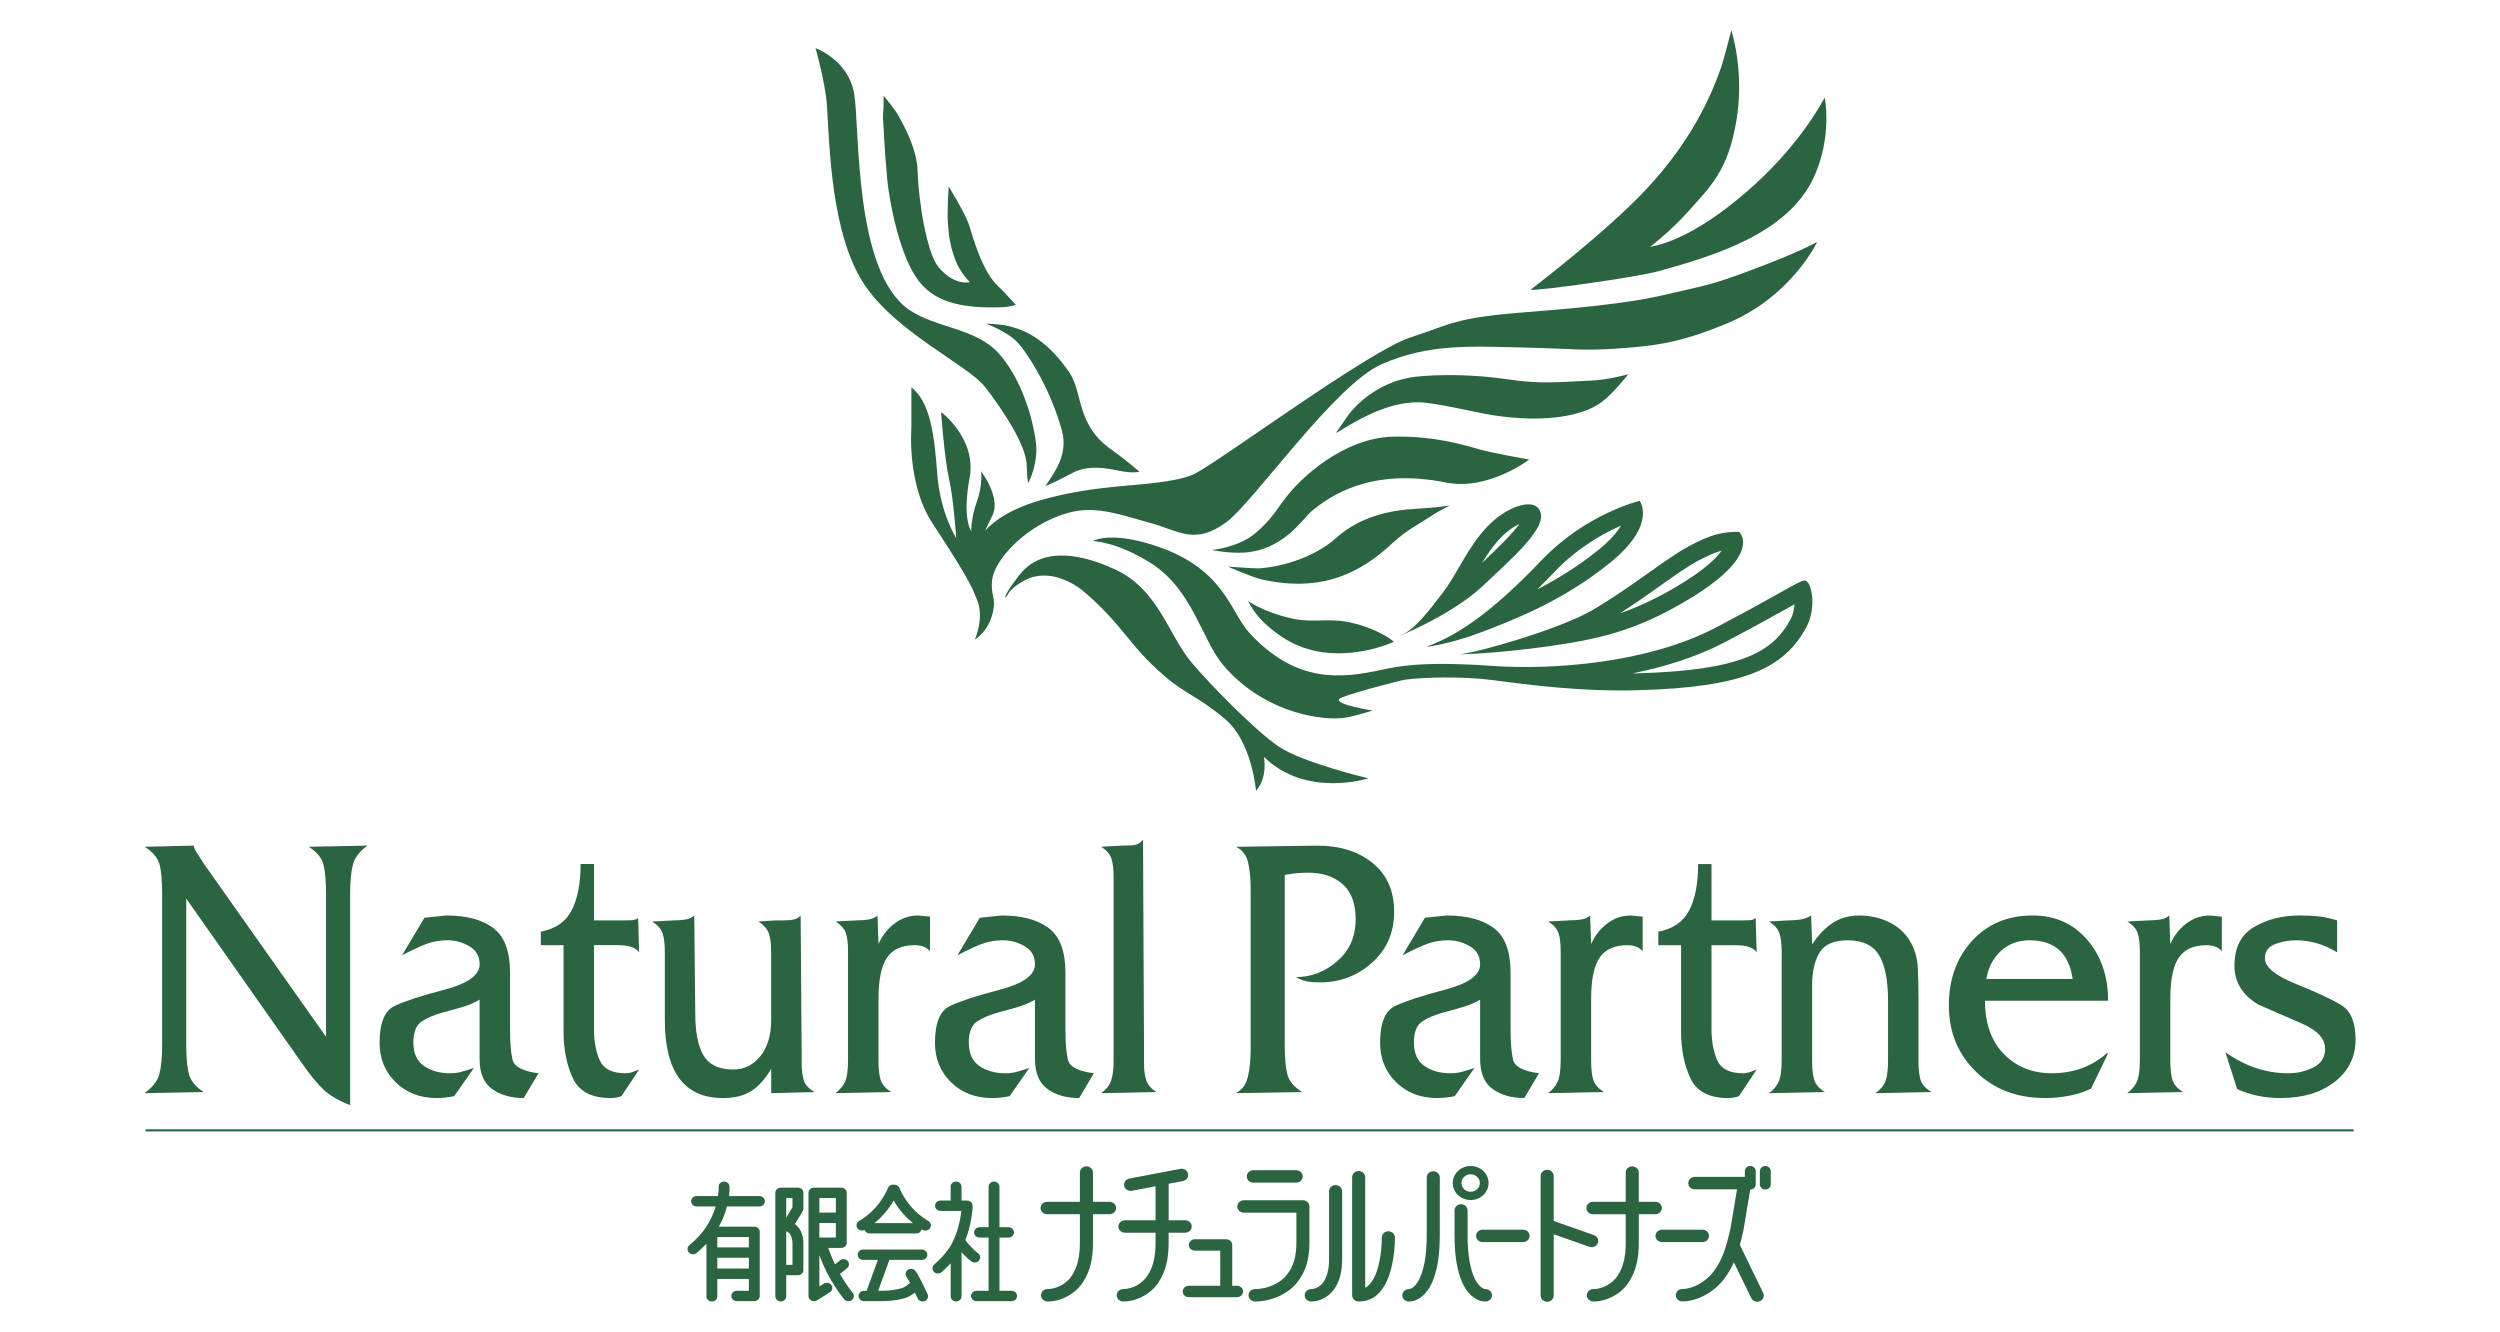 <?xml version="1.0" encoding="UTF-8"?>
<svg id="_レイヤー_1" xmlns="http://www.w3.org/2000/svg" version="1.1" viewBox="0 0 137 73">
  <!-- Generator: Adobe Illustrator 29.6.1, SVG Export Plug-In . SVG Version: 2.1.1 Build 9)  -->
  <defs>
    <style>
      .st0 {
        fill: #2a6440;
      }
    </style>
  </defs>
  <path class="st0" d="M53.981,29.082c.108-.236.241-.512.405-.84.481-.964-.62-2.417-.62-2.417,0,0,.091.774-.234,1.663s-.305,1.624-.305,1.624c0,0-.513-.644-.092-2.929.396-2.147-1.565-3.606-1.565-3.606,0,0,.193,2.62.437,3.664.244,1.044.396,3.249.396,3.249,0,0-.874-1.354-1.037-3.481-.162-2.127-.366-3.945-1.422-4.786v2.166c-.081,1.392.081,3.635,1.138,5.259,1.057,1.624,1.702,2.615,2.22,3.64,0,0-0-.003-0-.004.059.16.13.334.217.528.454,1.013-.095,2.231-.095,2.231,0,0,.884-.493,1.037-1.798.062-.531-.183-.725-.089-1.48.145-1.165,1.948-3.029,4.113-3.647,1.467-.419,2.641,0,4.622.559,1.518.428,2.386,1.205,4.108-.07,1.486-1.1,5.942-7.539,8.51-8.655,2.568-1.117,4.769-.978,7.777-.908,3.008.07,3.174.223,5.869,0,1.687-.14,3.023-.385,5.282-1.326,3.521-1.466,4.929-4.459,4.929-4.459,0,0-.85.494-3.228,1.396-2.531.96-2.568.907-5.282,1.536-2.714.628-7.279.875-8.817,1.038-2.641.279-3.008.628-4.975,1.265-2.275.737-10.389,6.751-11.811,7.469-.674.34-1.917.467-2.655.55-1.247.139-3.242.201-5.576.838-1.735.473-2.699,1.117-3.257,1.732Z"/>
  <path class="st0" d="M90.89,14.86c3.03-.843,7.101-2.047,8.52-5.173,1.019-2.246.585-4.342.585-4.342-.627,1.155-2.255,3.695-5.43,6.096-.869.657-2.517,1.79-4.145,2.092.697-.55,1.398-1.178,1.974-1.815,1.337-1.478,2.297-2.361,2.757-5.08.468-2.766-.277-4.976-.277-4.976,0,0-.408,1.612-.564,2.055-.585,1.663-1.671,4.064-4.093,6.651-2.252,2.405-6.343,5.508-6.343,5.508.251.092,5.8-.678,7.017-1.016Z"/>
  <path class="st0" d="M67.159,39.427c1.451,1.237,1.671,3.907,1.671,3.907.66-.733.434-1.857.434-1.857,2.317,2.275,5.728,1.176,5.728,1.176,0,0-3.554-.839-4.897-1.728-1.266-.838-3.803-3.437-4.787-4.607-1.321-1.571-1.816-4.031-4.237-5.13-1.019-.463-3.521-1.466-5.016.096-.209.219-.958,1.21-.958,1.422,0,.175.119-.183.293-.349.11-.105.237-.275.77-.558,1.362-.724,2.814.26,3.205.593,2.219,1.893,2.435,2.923,4.457,4.66,1.182,1.016,1.872,1.127,3.336,2.375Z"/>
  <path class="st0" d="M82.622,20.788c-1.834-.279-3.804-.283-5.062-.14-1.834.209-3.228,1.396-3.815,2.303-.246.381-.602.82-.513.768.954-.558,2.64-1.675,4.475-1.675.88,0,3.155.558,4.035.698,3.213.509,5.161-.066,6.016-.698.66-.488,1.467-1.536,1.467-1.536,0,0-1.057.308-2.054.349-1.687.07-2.714.209-4.549-.07Z"/>
  <path class="st0" d="M70.297,27.489c-.587.838-.971,1.306-1.614,1.815-.88.698-2.274.838-2.274.838,0,0,.935.192,1.761.14,2.201-.14,3.225-1.888,3.742-2.303.954-.768,3.155-2.374,7.336-1.536,2.299.46,4.549-1.257,4.549-1.257,0,0-1.981-.349-2.714-.558-.924-.264-2.549-.757-4.769-.698-2.641.07-5.069,2.209-6.016,3.56Z"/>
  <path class="st0" d="M79.467,27.699s-.789.127-1.961.19c-1.172.063-2.917.367-4.243,1.557-1.325,1.19-3.206,1.641-4.308,1.701-.183.01-1.667-.097-1.667-.097,0,0,1.307.578,1.834.698,3.375.768,5.502-.419,7.173-1.975.779-.726,1.48-1.059,2.045-1.439.565-.38,1.126-.635,1.126-.635Z"/>
  <path class="st0" d="M70.884,33.911c-1.614-.34-2.494-.977-2.494-.977,0,0,.33.689.954,1.257.938.852,2.07,1.542,3.742,1.605,1.834.07,3.301-.628,3.301-.628,0,0-.761-.681-2.348-1.047-1.195-.276-2.053.023-3.155-.209Z"/>
  <path class="st0" d="M47.316,15.514c1.757,2.71,5.698,4.456,6.674,5.705.976,1.249,2.24,3.181,2.272,4.251.032,1.069.096.973.096.973,0,0,.573-1.02.401-2.279-.172-1.259-.772-3.39-2.02-4.789-1.249-1.398-3.428-1.39-4.898-2.384-3.079-2.082-2.714-10.053-3.037-11.882-.323-1.83-2.11-2.469-2.11-2.469,0,0,.547,1.943.622,3.137.145,2.326.244,7.027,2.001,9.737Z"/>
  <path class="st0" d="M48.621,9.843c.126,1.278.711,4.363,1.812,5.661.73.86,1.89,1.446,4.565,1.328.279-.012.667-.123.667-.123,0,0-.661-.744-.935-.992-.896-.81-1.386-2.629-1.608-3.332-.222-.704-1.137-2.164-1.137-2.164,0,0-.088,1.395-.04,2.016.055.716.116,1.255.431,2.067.254.656.772,1.156.772,1.156,0,0-.824.233-1.7-.8-.68-.802-1.117-3.704-1.165-5.315-.038-1.26-.848-2.633-1.027-2.968-.213-.398-.838-1.136-.838-1.136,0,0,.024.495-.033,1.127,0,0,.094,2.014.238,3.474Z"/>
  <path class="st0" d="M54.029,17.734s1.155.419,1.742,1.039c.434.459,1.634,2.229,2.321,4.471.121.395.368,1.064-.01,2.034-.224.574-.799,1.36-.799,1.36,0,0,.498-.189,1.438-.698.606-.328,1.338-.421,2.548-.154.8.176,1.177.063,1.177.063,0,0-1.018-.852-1.433-1.131-2.082-1.4-1.637-3.173-2.418-4.314-1.122-1.637-2.239-2.272-3.272-2.522-.558-.135-1.295-.148-1.295-.148Z"/>
  <path class="st0" d="M84.488,30.692c-2.439,2.553-4.39,4.061-6.341,4.757,0,0,1.219-.116,3.048-.812,1.829-.696,4.512-1.74,7.072-3.828,2.561-2.088,1.585-3.364,1.585-3.364,0,0-2.926.696-5.365,3.248ZM87.633,30.103c-1.128.92-2.297,1.632-3.389,2.195.313-.308.634-.635.965-.982,1.247-1.305,2.644-2.084,3.623-2.515-.203.348-.568.787-1.2,1.302Z"/>
  <path class="st0" d="M79.977,35.855s1.842-.008,5.06-.464c2.866-.406,4.8-.955,7.316-2.437,4.369-2.571,2.947-3.809,2.947-3.809-.813,0-1.422.077-2.723.774-1.301.696-3.098,2.209-5.284,3.5-1.768,1.044-6.341,2.359-7.316,2.436ZM90.937,32.128c.828-.586,1.543-1.093,2.118-1.4.563-.301.958-.464,1.288-.551-.278.403-.937,1.067-2.503,1.989-1.105.65-2.088,1.105-3.066,1.443.782-.504,1.506-1.014,2.164-1.48Z"/>
  <path class="st0" d="M81.196,32.162c1.707-1.586,3.354-3.068,3.252-3.944-.122-1.044-1.748-.58-2.886.58-1.138,1.161-1.655,2.587-2.52,3.713-.772,1.006-1.504,1.972-2.235,2.282-.758.32,2.578-.947,4.39-2.63ZM82.275,29.43c.351-.357.706-.584.988-.717-.397.561-1.275,1.41-2.047,2.132.309-.506.637-.985,1.059-1.416Z"/>
  <path class="st0" d="M98.998,34.347c.569-1.063.285-2.571-.122-2.533-.333.032-1.349.746-4.877,2.591-3.699,1.933-8.901,2.32-12.193,2.088-3.881-.274-5.243.029-6.08.21-2.221.482-4.695.768-7.263-2.024-1.064-1.157-1.349-3.569-5.282-4.816-2.421-.768-3.301-.209-3.301-.209,0,0,1.249-.003,3.155,1.186,2.348,1.466,2.811,4.24,4.035,5.654,2.054,2.373,4.897,2.967,6.438,2.862.512-.035,1.706-.419,1.706-.419,0,0-2.036-.314-1.834-.628.122-.19,3.384-1.031,3.611-1.062.996-.135,3.152-.194,4.776.019,2.052.271,4.898.638,7.905.561,5.937-.153,8.116-1.215,9.328-3.481ZM89.644,36.899c-.061.002-.121.002-.182.003,1.767-.358,3.505-.9,5.007-1.684,1.716-.897,2.84-1.528,3.584-1.945.099-.056.194-.109.286-.16-.015.263-.074.559-.21.813-.947,1.769-2.639,2.823-8.485,2.974Z"/>
  <path class="st0" d="M8.732,58.867c-.104.377-.376.724-.816,1.039l3.244-.062c-.44-.288-.709-.614-.807-.978-.098-.364-.147-.909-.147-1.637v-7.987l6.305,8.974c.464.673.873,1.174,1.228,1.503.354.329.837.61,1.448.844v-11.568c0-.7.052-1.242.156-1.626.104-.384.369-.727.797-1.029l-3.226.062c.44.275.709.594.806.957.098.364.147.91.147,1.637v7.822l-6.727-9.531-.256-.411c-.135-.165-.226-.343-.275-.536l-2.676.062c.44.289.709.608.806.957.098.35.147.896.147,1.637v8.234c0,.713-.052,1.259-.156,1.637Z"/>
  <path class="st0" d="M23.936,60.173c.293,0,.611-.035.953-.103l1.081-1.544c-.428.137-.706.22-.834.247-.128.027-.29.041-.486.041-.562,0-1.036-.134-1.421-.401-.385-.268-.577-.696-.577-1.286,0-.563.153-.947.458-1.153.305-.206.721-.377,1.247-.515.525-.137.919-.25,1.182-.34.263-.089.51-.202.742-.34v3.252c0,.769.229,1.318.688,1.647.458.329,1.036.494,1.732.494l.807-1.358c-.856-.11-1.329-.357-1.421-.741-.092-.384-.137-.947-.137-1.688v-3.087c0-1.167-.306-1.98-.916-2.44-.611-.46-1.473-.69-2.584-.69l-1.191.124-1.228,2.059c.55-.288.999-.498,1.347-.628.348-.13.73-.196,1.146-.196.428,0,.828.11,1.2.329.372.22.559.549.559.988,0,.59-.642,1.053-1.925,1.39-1.283.336-2.197.635-2.74.896-.544.261-.816.933-.816,2.017,0,.865.293,1.585.88,2.162.586.576,1.338.864,2.255.864Z"/>
  <path class="st0" d="M30.883,56.077v.474c0,.947.168,1.788.504,2.522.336.734,1.029,1.101,2.08,1.101.183,0,.379-.035.586-.103l.972-1.461c-.171.069-.309.12-.413.154-.104.035-.211.051-.321.051-.733,0-1.207-.233-1.42-.7-.214-.467-.321-1.05-.321-1.75v-4.57h1.283c.269,0,.501.024.696.072.196.048.361.154.495.319l-.055-1.873c-.098.069-.208.106-.33.114-.122.007-.244.01-.366.01h-1.723v-3.088h-.733c0,1.056-.162,1.901-.486,2.532-.324.631-.889,1.023-1.695,1.174v.741h1.247v4.281Z"/>
  <path class="st0" d="M36.314,51.158c.079.247.119.597.119,1.05v3.684c0,2.854,1.063,4.282,3.19,4.282.623,0,1.136-.127,1.539-.38.403-.254.77-.662,1.1-1.225v1.338l2.383-.062c-.318-.178-.516-.391-.596-.638-.08-.247-.119-.59-.119-1.029v-.515l-.055-7.493c-.098.11-.22.182-.367.216-.147.034-.33.051-.55.051h-.458l-.935.062c.306.206.498.433.577.679.08.247.119.597.119,1.05v3.685c0,.81-.196,1.462-.586,1.955-.391.494-.892.741-1.503.741-.77,0-1.308-.254-1.613-.761-.306-.508-.458-1.276-.458-2.306l-.055-5.372c-.123.11-.278.182-.468.216-.189.034-.406.051-.651.051l-1.191.062c.305.193.498.412.577.659Z"/>
  <path class="st0" d="M48.142,54.739c0-1.057.156-1.811.467-2.264.312-.453.816-.679,1.512-.679.379,0,.66.11.843.329v-1.894l-.66-.062c-.464,0-.889.144-1.274.432-.385.288-.681.666-.889,1.132l-.055-1.565c-.122.11-.275.182-.458.216-.184.034-.403.051-.66.051l-1.173.062c.293.193.479.405.559.638.08.234.119.57.119,1.008v5.929c0,.576-.058.985-.174,1.225-.116.24-.29.443-.522.607l3.061-.062c-.306-.192-.498-.411-.577-.658-.08-.247-.119-.597-.119-1.05v-3.396Z"/>
  <path class="st0" d="M57.404,59.679c.458.329,1.036.494,1.732.494l.807-1.358c-.856-.11-1.329-.357-1.421-.741-.092-.384-.137-.947-.137-1.688v-3.087c0-1.167-.306-1.98-.917-2.44-.611-.46-1.473-.69-2.584-.69l-1.191.124-1.228,2.059c.55-.288.999-.498,1.347-.628.348-.13.73-.196,1.146-.196.428,0,.828.11,1.2.329.372.22.559.549.559.988,0,.59-.642,1.053-1.924,1.39-1.283.336-2.197.635-2.74.896-.544.261-.816.933-.816,2.017,0,.865.293,1.585.88,2.162.587.576,1.338.864,2.255.864.293,0,.611-.035.953-.103l1.081-1.544c-.428.137-.706.22-.834.247-.128.027-.29.041-.486.041-.562,0-1.036-.134-1.421-.401-.385-.268-.577-.696-.577-1.286,0-.563.153-.947.458-1.153.306-.206.721-.377,1.247-.515.525-.137.919-.25,1.182-.34.263-.089.51-.202.742-.34v3.252c0,.769.229,1.318.687,1.647Z"/>
  <path class="st0" d="M61.024,57.621v.576c0,.398-.043.731-.128.998-.086.268-.269.504-.55.71l3.025-.062c-.281-.178-.465-.388-.55-.628-.086-.24-.128-.546-.128-.916v-.679l-.055-11.61c-.135.165-.275.261-.422.289-.146.027-.397.041-.751.041l-1.118.062c.293.193.48.409.559.649.079.241.119.573.119.998v9.572Z"/>
  <path class="st0" d="M73.283,52.671c-.672.583-1.43.875-2.273.875.232.124.437.202.614.237.177.034.419.051.724.051,1.087,0,2.034-.36,2.841-1.08s1.21-1.65,1.21-2.79c0-1.139-.391-2.027-1.173-2.665-.782-.638-1.796-.958-3.043-.958l-4.454.062c.342.165.562.443.66.834.098.392.147.895.147,1.513v8.748c0,.591-.052,1.098-.156,1.524-.104.425-.327.721-.669.885l3.647-.062c-.44-.274-.709-.594-.807-.957-.098-.364-.147-.909-.147-1.637v-9.304c.428-.083.855-.124,1.283-.124.782,0,1.411.21,1.888.628.477.419.715,1.06.715,1.925,0,.947-.336,1.712-1.008,2.295Z"/>
  <path class="st0" d="M81.798,59.679c.458.329,1.036.494,1.732.494l.807-1.358c-.856-.11-1.329-.357-1.421-.741-.092-.384-.137-.947-.137-1.688v-3.087c0-1.167-.306-1.98-.917-2.44-.611-.46-1.473-.69-2.584-.69l-1.191.124-1.228,2.059c.55-.288.999-.498,1.347-.628.348-.13.73-.196,1.146-.196.428,0,.828.11,1.2.329.373.22.559.549.559.988,0,.59-.642,1.053-1.925,1.39-1.283.336-2.197.635-2.74.896-.544.261-.816.933-.816,2.017,0,.865.293,1.585.88,2.162.586.576,1.338.864,2.255.864.293,0,.611-.035.953-.103l1.081-1.544c-.428.137-.706.22-.834.247-.128.027-.29.041-.486.041-.562,0-1.036-.134-1.421-.401-.385-.268-.577-.696-.577-1.286,0-.563.153-.947.458-1.153.306-.206.721-.377,1.247-.515.525-.137.919-.25,1.182-.34.263-.089.51-.202.742-.34v3.252c0,.769.229,1.318.687,1.647Z"/>
  <path class="st0" d="M87.195,54.739c0-1.057.156-1.811.467-2.264.312-.453.816-.679,1.512-.679.379,0,.66.11.843.329v-1.894l-.66-.062c-.464,0-.889.144-1.274.432-.385.288-.681.666-.889,1.132l-.055-1.565c-.122.11-.275.182-.458.216-.183.034-.403.051-.66.051l-1.173.062c.293.193.48.405.559.638.08.234.119.57.119,1.008v5.929c0,.576-.058.985-.174,1.225-.116.24-.29.443-.522.607l3.061-.062c-.305-.192-.498-.411-.577-.658-.08-.247-.119-.597-.119-1.05v-3.396Z"/>
  <path class="st0" d="M93.791,51.796h1.283c.269,0,.501.024.696.072.196.048.361.154.495.319l-.055-1.873c-.098.069-.208.106-.33.114-.122.007-.244.01-.366.01h-1.723v-3.088h-.733c0,1.056-.162,1.901-.486,2.532-.324.631-.889,1.023-1.695,1.174v.741h1.247v4.755c0,.947.168,1.788.504,2.522.336.734,1.029,1.101,2.08,1.101.183,0,.379-.035.586-.103l.972-1.461c-.171.069-.309.12-.413.154-.104.035-.211.051-.321.051-.733,0-1.207-.233-1.421-.7-.214-.467-.321-1.05-.321-1.75v-4.57Z"/>
  <path class="st0" d="M99.305,51.754l-.055-1.585c-.171.11-.358.182-.559.216-.202.034-.425.051-.669.051l-1.082.062c.306.193.498.412.577.659.079.247.119.597.119,1.05v5.867c0,.576-.058.985-.174,1.225-.116.24-.29.443-.522.607l3.061-.062c-.306-.192-.498-.411-.578-.658-.079-.247-.119-.59-.119-1.03v-4.158c0-.741.134-1.338.403-1.791.269-.453.782-.679,1.54-.679.819,0,1.393.271,1.723.813.33.542.495,1.382.495,2.522v3.232c0,.467-.04.83-.119,1.091-.08.261-.272.501-.578.721l3.08-.062c-.318-.192-.516-.411-.596-.658-.079-.247-.119-.59-.119-1.03v-3.499c0-.522-.012-1.06-.037-1.616-.024-.556-.174-1.057-.449-1.503-.275-.446-.66-.785-1.155-1.019-.495-.234-1.029-.35-1.604-.35-.562,0-1.051.137-1.466.412-.416.275-.788.666-1.118,1.173Z"/>
  <path class="st0" d="M112.058,60.173c.44,0,.88-.041,1.32-.123.44-.083.843-.213,1.21-.392l.935-1.935h-.074c-.831.728-1.833,1.091-3.006,1.091-1.075,0-1.955-.353-2.639-1.06-.685-.707-1.027-1.678-1.027-2.913h6.746c0-1.345-.382-2.46-1.146-3.345-.764-.885-1.763-1.328-2.997-1.328-1.357,0-2.459.463-3.308,1.389-.849.927-1.274,2.111-1.274,3.551,0,1.441.492,2.645,1.476,3.613.984.967,2.245,1.451,3.785,1.451ZM109.657,52.104c.428-.384.947-.576,1.558-.576,1.381,0,2.169.707,2.365,2.12h-4.729c.11-.645.379-1.159.807-1.544Z"/>
  <path class="st0" d="M117.264,57.621v.453c0,.576-.058.985-.174,1.225-.116.24-.29.443-.522.607l3.061-.062c-.305-.192-.498-.411-.577-.658-.08-.247-.119-.597-.119-1.05v-3.396c0-1.057.156-1.811.467-2.264.312-.453.816-.679,1.512-.679.379,0,.66.11.843.329v-1.894l-.66-.062c-.464,0-.889.144-1.274.432-.385.288-.681.666-.889,1.132l-.055-1.565c-.122.11-.275.182-.458.216-.184.034-.403.051-.66.051l-1.173.062c.293.193.48.405.559.638.08.234.119.57.119,1.008v5.476Z"/>
  <path class="st0" d="M126.774,58.496c-.428.213-.886.319-1.375.319-1.222,0-2.371-.384-3.446-1.153l.642,2.017c.721.329,1.515.494,2.383.494,1.21,0,2.196-.295,2.96-.885.764-.59,1.146-1.365,1.146-2.326,0-.933-.257-1.557-.77-1.873-.513-.316-1.341-.703-2.484-1.163-1.143-.46-1.714-.93-1.714-1.41,0-.371.18-.628.541-.772.36-.144.748-.216,1.164-.216.782,0,1.534.22,2.255.658v-1.75c-.416-.123-.776-.199-1.082-.226-.305-.028-.623-.042-.953-.042-.978,0-1.821.213-2.53.638-.709.425-1.063,1.132-1.063,2.12,0,.892.434,1.599,1.301,2.12.794.343,1.604.697,2.429,1.06.825.364,1.238.82,1.238,1.369,0,.467-.214.806-.642,1.019Z"/>
  <rect class="st0" x="7.978" y="61.886" width="121.002" height=".115"/>
  <path class="st0" d="M60.801,65.859h-.907v-1.602c0-.188-.16-.341-.358-.341-.198,0-.358.153-.358.341v1.602h-1.797c-.198,0-.358.152-.358.34,0,.189.16.341.358.341h1.797v1.531c0,.814-.128,1.346-.442,1.836-.277.432-.824.734-1.33.734-.198,0-.358.153-.358.341,0,.188.16.34.358.34.755,0,1.535-.426,1.942-1.061.389-.606.547-1.241.547-2.191v-1.531h.907c.198,0,.358-.152.358-.341,0-.188-.16-.34-.358-.34Z"/>
  <path class="st0" d="M91.07,66.199c0-.188-.16-.34-.358-.34h-.907v-1.602c0-.188-.16-.341-.358-.341-.198,0-.358.153-.358.341v1.602h-1.797c-.198,0-.358.152-.358.34,0,.189.16.341.358.341h1.797v1.531c0,.814-.128,1.346-.443,1.836-.277.432-.824.734-1.33.734-.198,0-.358.153-.358.341,0,.188.16.34.358.34.755,0,1.535-.426,1.942-1.061.389-.606.548-1.241.548-2.191v-1.531h.907c.198,0,.358-.152.358-.341Z"/>
  <path class="st0" d="M73.191,64.942c-.198,0-.358.152-.358.341v3.669c0,.553-.077.913-.266,1.241-.153.265-.446.449-.713.449-.198,0-.358.153-.358.341,0,.188.16.34.358.34.533,0,1.059-.315,1.341-.803.252-.437.355-.891.355-1.569v-3.669c0-.188-.16-.341-.358-.341Z"/>
  <path class="st0" d="M76.082,67.474c-.198,0-.358.153-.358.341,0,.875-.188,1.807-.456,2.265-.159.27-.303.415-.455.489v-6.056c0-.188-.16-.341-.358-.341-.198,0-.358.153-.358.341v6.469c0,.188.16.341.358.341.625,0,1.069-.281,1.438-.91.332-.567.547-1.586.547-2.597,0-.188-.16-.341-.358-.341Z"/>
  <path class="st0" d="M96.739,63.897c-.165,0-.298.127-.298.284v.722c0,.157.134.284.298.284.165,0,.298-.127.298-.284v-.722c0-.157-.134-.284-.298-.284Z"/>
  <path class="st0" d="M78.542,64.186c-.198,0-.358.152-.358.341v3.08c0,.984-.085,1.63-.293,2.229-.175.505-.487.807-.686.807-.198,0-.358.153-.358.341,0,.188.16.34.358.34.561,0,1.098-.501,1.367-1.275.233-.673.329-1.38.329-2.442v-3.08c0-.188-.16-.341-.358-.341Z"/>
  <path class="st0" d="M71.758,66.114c0-.188-.16-.341-.358-.341h-3.238c-.198,0-.358.152-.358.341,0,.188.16.341.358.341h2.88v1.616c0,.812-.151,1.319-.538,1.809-.354.448-1.064.761-1.728.761-.198,0-.358.153-.358.341,0,.188.16.34.358.34.888,0,1.812-.415,2.3-1.034.477-.605.681-1.268.681-2.218v-1.957Z"/>
  <path class="st0" d="M71.028,64.808c.198,0,.358-.153.358-.341,0-.188-.16-.34-.358-.34h-2.348c-.198,0-.358.152-.358.34,0,.188.16.341.358.341h2.348Z"/>
  <path class="st0" d="M83.464,67.385h-2.217c-.198,0-.358.153-.358.341,0,.188.16.34.358.34h2.217c.198,0,.358-.152.358-.34,0-.188-.16-.341-.358-.341Z"/>
  <path class="st0" d="M93.296,68.067c.198,0,.358-.152.358-.34,0-.188-.16-.341-.358-.341h-2.217c-.198,0-.358.153-.358.341,0,.188.16.34.358.34h2.217Z"/>
  <path class="st0" d="M95.346,68.226c-.001-.001-.001-.002-.002-.003.07-.255.136-.53.202-.832.001-.006.002-.011.003-.017l.364-2.189c.002,0,.003 0.0.004 0.0.165,0,.298-.127.298-.284v-.722c0-.157-.134-.284-.298-.284-.165,0-.299.127-.299.284v.316c-.004-0-.007-.001-.01-.001h-2.733c-.198,0-.358.153-.358.341,0,.188.16.341.358.341h2.314l-.347,2.082c-.241,1.093-.45,1.765-.916,2.395-.428.579-1.141.983-1.734.983-.198,0-.358.153-.358.341s.16.341.358.341c.824,0,1.756-.511,2.319-1.272.206-.278.368-.563.504-.873l.957,1.966c.083.171.296.245.475.166.18-.079.258-.282.175-.453l-1.278-2.627Z"/>
  <path class="st0" d="M87.561,68.123c.069-.177-.026-.372-.212-.438l-2.206-.776v-2.464c0-.188-.16-.341-.358-.341-.198,0-.358.153-.358.341v6.551c0,.188.16.341.358.341.198,0,.358-.153.358-.341v-3.36l1.958.689c.186.065.391-.025.46-.202Z"/>
  <path class="st0" d="M65.308,67.213c0-.188-.16-.341-.358-.341h-.907v-2.002l.781-.149c.194-.037.32-.217.281-.401-.039-.184-.228-.304-.422-.267l-2.797.533c-.194.037-.32.217-.281.401.039.185.227.304.421.268l1.299-.248v1.865h-1.678c-.198,0-.358.153-.358.341,0,.188.16.34.358.34h1.678v.518c0,.814-.128,1.346-.443,1.836-.277.432-.824.734-1.33.734-.198,0-.358.153-.358.341,0,.188.16.34.358.34.755,0,1.535-.426,1.942-1.061.389-.606.547-1.241.547-2.191v-.518h.907c.198,0,.358-.153.358-.34Z"/>
  <path class="st0" d="M67.791,70.459h-.265v-2.236c0-.172-.147-.312-.328-.312h-1.722c-.181,0-.328.14-.328.312,0,.173.147.313.328.313h1.393v1.924h-1.728c-.181,0-.328.14-.328.313,0,.172.147.312.328.312h2.65c.181,0,.328-.14.328-.312,0-.173-.147-.313-.328-.313Z"/>
  <path class="st0" d="M81.404,70.642c-.2,0-.511-.302-.687-.807-.208-.599-.293-1.244-.293-2.229v-1.275c0-.188-.16-.341-.358-.341-.198,0-.358.153-.358.341v1.275c0,1.062.095,1.77.329,2.442.269.774.805,1.275,1.367,1.275.198,0,.358-.152.358-.34,0-.188-.16-.341-.358-.341Z"/>
  <path class="st0" d="M80.592,65.762c.262,0,.508-.097.694-.273.185-.176.287-.41.287-.66,0-.25-.102-.484-.287-.66-.185-.176-.432-.273-.694-.273-.262,0-.508.097-.694.273-.185.176-.287.411-.287.66,0,.249.102.483.287.66.185.176.432.273.694.273ZM80.236,64.49c.095-.09.221-.14.356-.14.134,0,.261.05.356.14.095.09.147.211.147.339,0,.128-.052.248-.147.339-.095.09-.221.14-.356.14-.135,0-.261-.05-.356-.14-.095-.091-.147-.211-.147-.339,0-.128.052-.249.147-.339Z"/>
  <path class="st0" d="M41.616,65.545h-1.67c.012-.085.022-.17.031-.259.001-.008.001-.017.001-.026v-.227c0-.157-.134-.284-.298-.284-.165,0-.299.127-.299.284v.212c-.01.104-.022.204-.037.3h-1.173c-.165,0-.298.127-.298.284,0,.157.134.284.298.284h1.051c-.114.394-.285.753-.546,1.157-.187.29-.563.695-.895.965-.125.102-.14.281-.033.4.107.119.296.134.421.032.181-.147.37-.326.543-.511v2.882c0,.157.134.284.298.284.165,0,.298-.127.298-.284v-.952h1.729v.648h-.662c-.165,0-.299.127-.299.284,0,.157.134.284.299.284h.96c.165,0,.299-.127.299-.284v-3.512c0-.157-.134-.284-.299-.284h-1.944c.205-.368.349-.722.446-1.108h1.778c.165,0,.298-.127.298-.284,0-.157-.134-.284-.298-.284ZM41.038,69.517h-1.729v-.592h1.729v.592ZM41.038,67.789v.568h-1.729v-.568h1.729Z"/>
  <path class="st0" d="M43.727,65.083h-.94c-.165,0-.298.127-.298.284v5.669c0,.157.134.284.298.284.165,0,.299-.127.299-.284v-1.154h.642c.165,0,.298-.127.298-.284v-1.441c0-.598-.243-.913-.464-1.077l.425-.703c.026-.043.039-.092.039-.141v-.868c0-.157-.133-.284-.298-.284ZM43.428,69.315h-.343v-1.847c.001,0,.002.001.004.001.027.007.34.105.34.689v1.157ZM43.428,66.16l-.343.568v-1.077h.343v.509Z"/>
  <path class="st0" d="M46.058,69.867c-.011-.019-.022-.038-.032-.057l.389-.308c.127-.1.144-.279.039-.4-.105-.12-.293-.137-.42-.037l-.279.22c-.162-.345-.288-.675-.369-.9h.717c.165,0,.298-.127.298-.284v-2.734c0-.157-.134-.284-.298-.284h-1.5c-.165,0-.298.127-.298.284v5.655c0,.104.06.2.156.25.096.049.214.045.305-.012l.711-.443c.138-.085.177-.262.087-.393-.09-.132-.275-.168-.413-.083l-.25.155v-1.71c.143.376.362.892.636,1.357.398.674.711,1.042.724,1.058.104.121.292.14.42.04.128-.099.147-.278.042-.4-.005-.005-.297-.352-.666-.977ZM44.901,65.651h.903v.801h-.903v-.801ZM44.901,67.02h.903v.798h-.903v-.798Z"/>
  <path class="st0" d="M50.872,66.912c-.249-.148-.493-.333-.706-.535-.6-.572-.873-1.264-.875-1.271-.001-.002-.002-.005-.003-.006-.002-.006-.005-.011-.008-.018-.005-.01-.01-.019-.016-.028-.004-.005-.007-.011-.011-.016-.007-.009-.014-.018-.022-.025-.004-.004-.008-.009-.012-.013-.012-.011-.025-.021-.038-.03-.004-.003-.009-.005-.014-.008-.01-.006-.02-.011-.031-.016-.006-.003-.013-.005-.019-.007-.011-.004-.022-.007-.033-.01-.006-.002-.012-.003-.018-.004-.018-.003-.036-.005-.054-.005h-.073c-.018,0-.037.002-.054.005-.006.001-.011.002-.017.004-.012.003-.024.006-.035.01-.006.002-.012.004-.017.006-.012.005-.024.011-.035.018-.004.002-.007.004-.011.006-.014.01-.027.02-.04.031-.003.003-.006.006-.009.01-.009.009-.017.018-.025.029-.004.005-.007.01-.01.014-.006.01-.012.019-.017.029-.003.006-.005.011-.008.017-.001.002-.003.005-.003.007-.003.006-.274.698-.875,1.27-.212.202-.456.387-.706.535-.14.083-.183.258-.096.392.085.129.261.17.4.096.039.114.15.197.283.197h2.547c.147,0,.269-.102.293-.236.017.011.034.022.052.033.14.083.324.042.411-.09.087-.133.044-.308-.095-.392ZM47.915,67.029c.1-.081.198-.164.289-.251.353-.336.605-.702.77-.986.164.284.416.649.77.986.092.087.189.17.29.251h-2.118Z"/>
  <path class="st0" d="M50.602,70.44c-.26-.553-.417-.769-.434-.791-.096-.128-.282-.157-.416-.066-.134.091-.165.268-.07.396-0-.001-0-.001-.001-.001.001.001.07.096.191.324-.127.11-.31.245-.429.281-.498.152-.975.152-1.26.152h-.06l.615-1.693h1.781c.165,0,.298-.127.298-.284s-.134-.284-.298-.284h-3.22c-.165,0-.298.127-.298.284s.134.284.298.284h.808l-.615,1.693h-.144c-.165,0-.298.127-.298.284s.134.284.298.284h.835c.32,0,.856,0,1.443-.18.181-.055.368-.179.509-.288.067.14.153.32.153.32.069.142.246.205.396.14.15-.066.216-.234.147-.377l-.229-.479Z"/>
  <path class="st0" d="M53.647,69.081c.104-.122.083-.301-.045-.399-.354-.272-.601-.588-.701-.727.343-.862.395-1.716.398-1.761 0-.005 0-.01 0-.015v-.105c0-.157-.134-.284-.298-.284h-.31v-.757c0-.157-.133-.284-.298-.284-.165,0-.298.127-.298.284v.757h-.557c-.165,0-.298.127-.298.284,0,.157.134.284.298.284h1.147c-.047.396-.201,1.322-.659,2.016-.262.397-.596.719-.829.919-.123.105-.132.284-.022.401.11.116.299.126.422.021.143-.123.32-.287.5-.485v1.806c0,.157.133.284.298.284.165,0,.298-.127.298-.284v-2.411c.141.156.321.333.537.499.128.098.316.079.42-.043Z"/>
  <path class="st0" d="M55.435,70.735h-.664v-2.916h.496c.165,0,.299-.127.299-.284,0-.157-.134-.284-.299-.284h-.496v-2.218c0-.157-.134-.284-.298-.284-.165,0-.298.127-.298.284v2.218h-.496c-.165,0-.299.127-.299.284,0,.157.134.284.299.284h.496v2.916h-.664c-.165,0-.298.127-.298.284,0,.157.134.284.298.284h1.925c.165,0,.298-.127.298-.284,0-.157-.134-.284-.298-.284Z"/>
</svg>